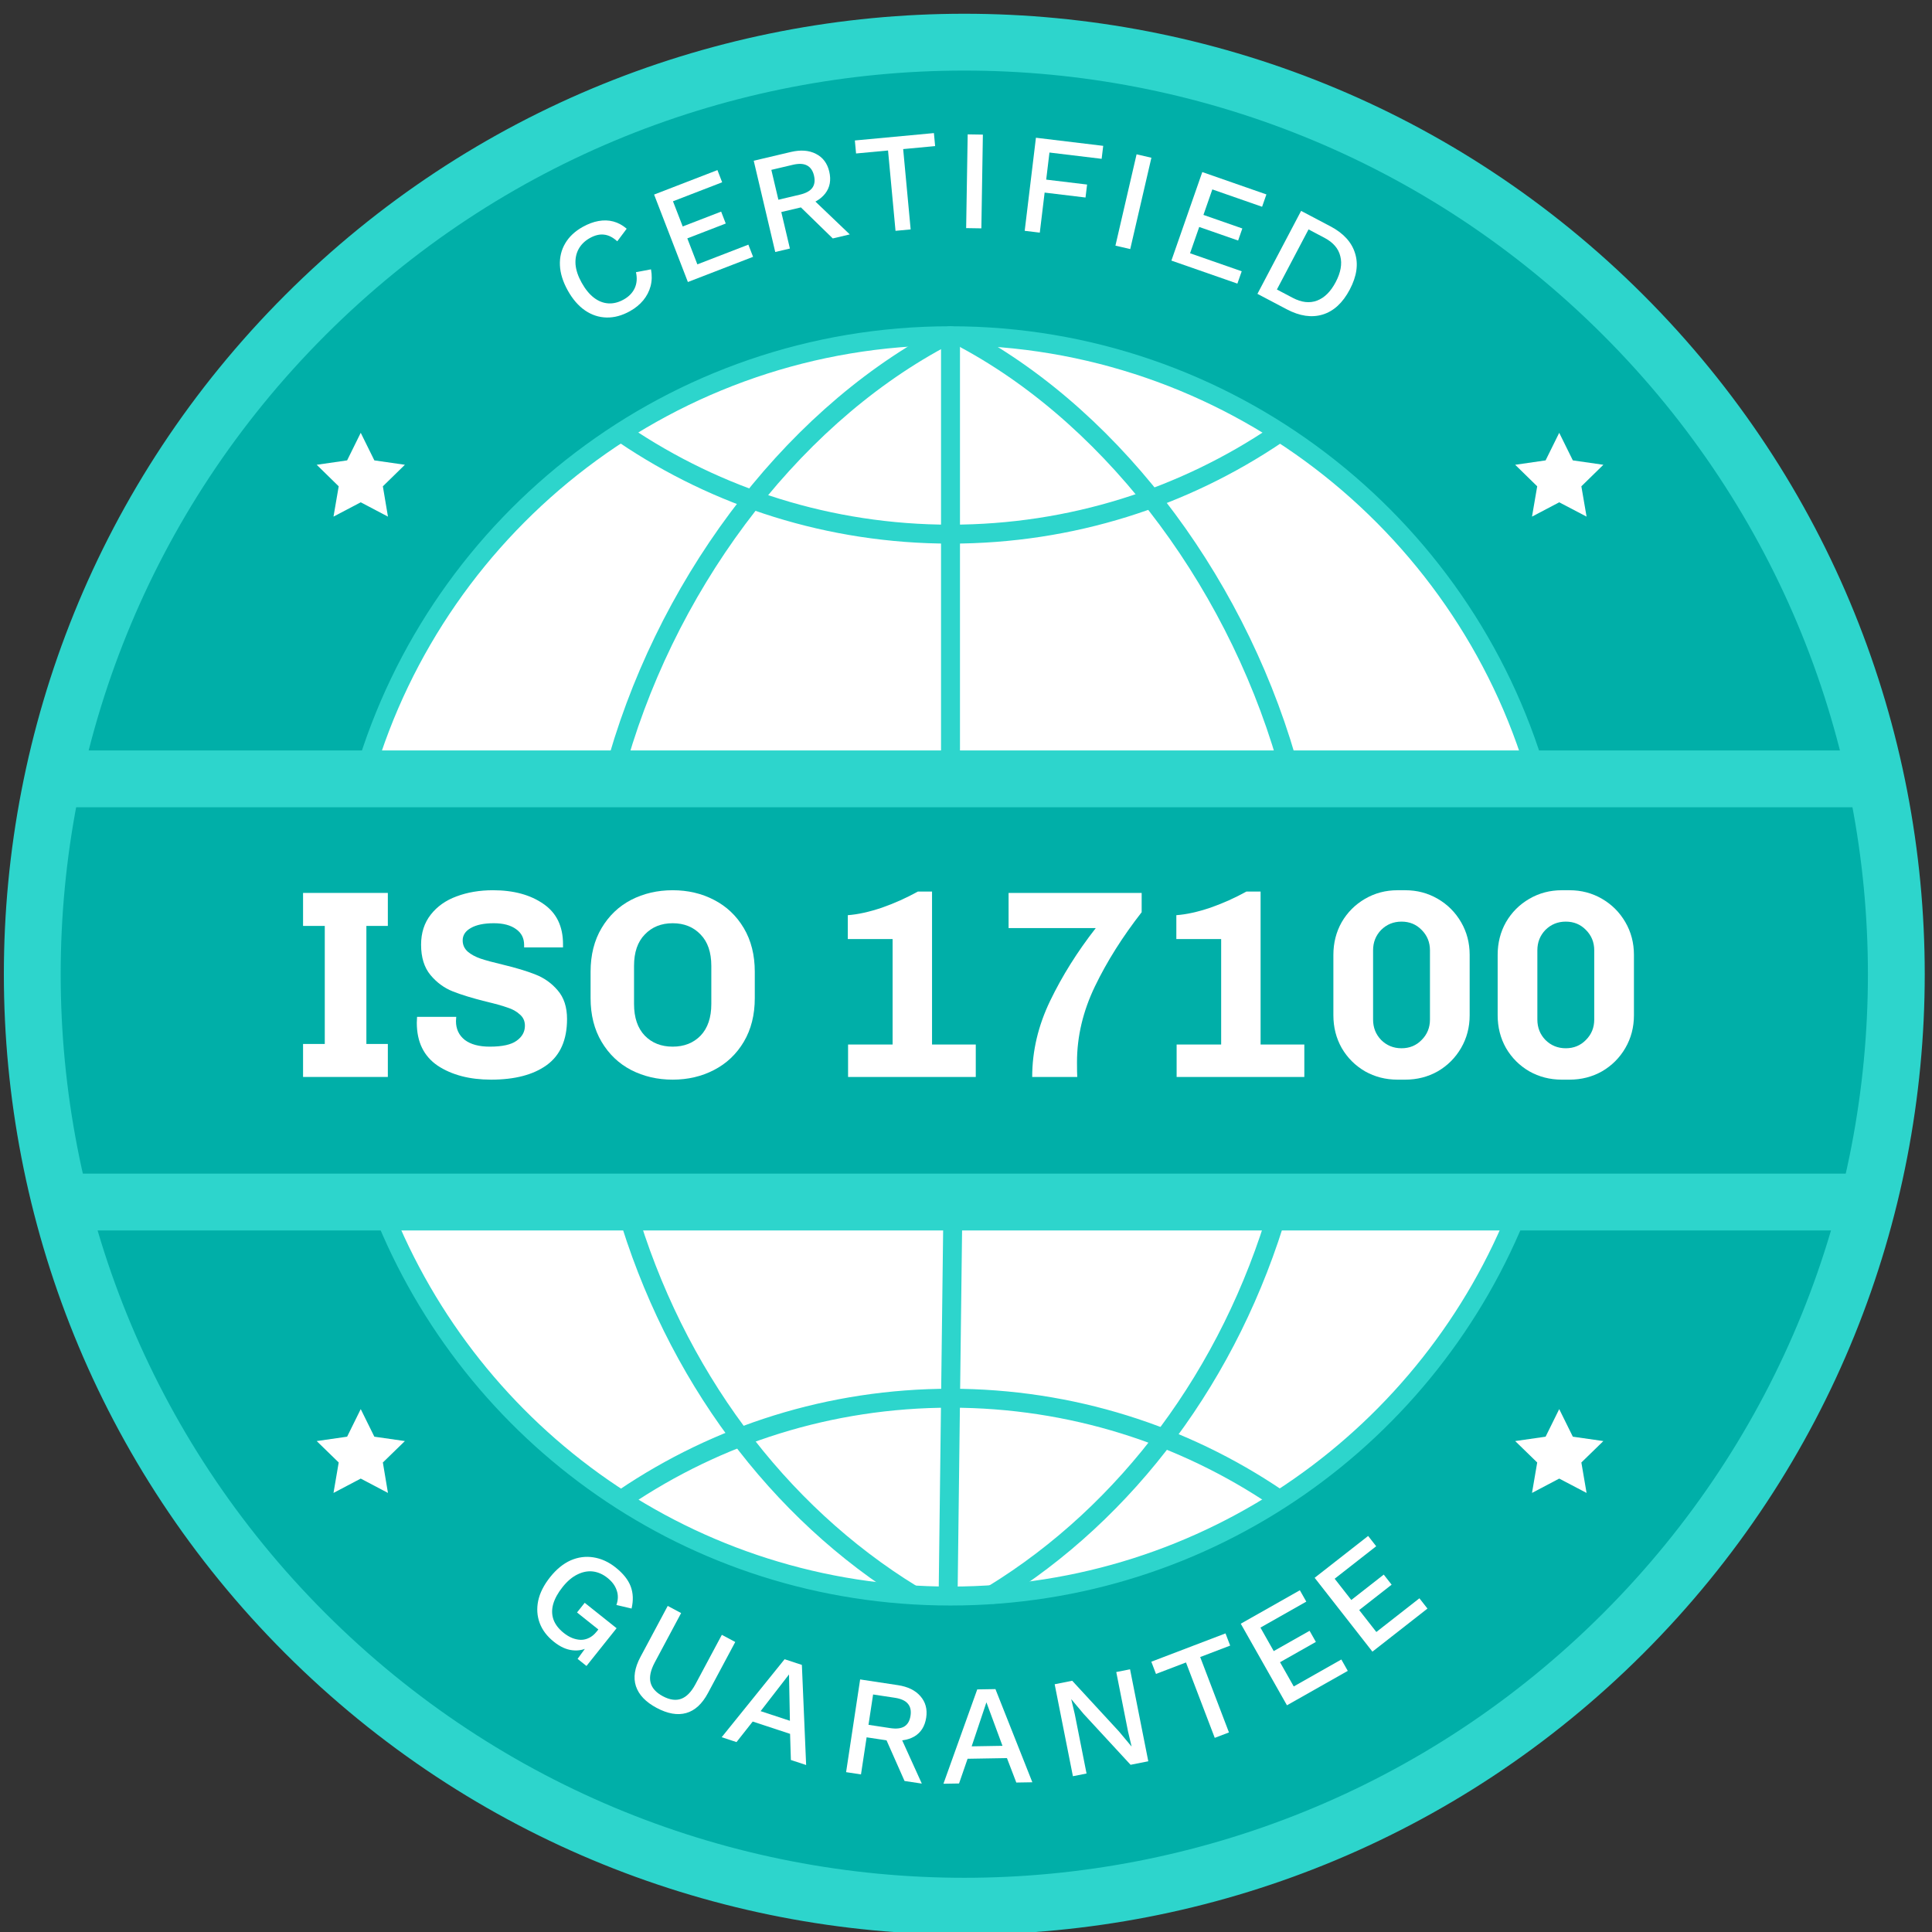 <svg width="102" height="102" viewBox="0 0 102 102" fill="none" xmlns="http://www.w3.org/2000/svg">
<rect x="0" y="0" width="102" height="102" fill="#333333" stroke="none"/>
<g clip-path="url(#clip0_176_9366)">
<path d="M85.704 86.226C104.921 67.01 104.921 35.854 85.704 16.638C66.488 -2.578 35.333 -2.578 16.116 16.638C-3.1 35.854 -3.1 67.01 16.116 86.226C35.333 105.442 66.488 105.442 85.704 86.226Z" fill="#00AFA8" stroke="#2DD5CC" stroke-width="3" stroke-miterlimit="10" stroke-linecap="round"/>
<path d="M34.369 14.22C34.427 14.53 34.421 14.826 34.348 15.107C34.274 15.383 34.144 15.633 33.959 15.857C33.775 16.08 33.541 16.27 33.257 16.429C32.842 16.66 32.432 16.772 32.026 16.763C31.621 16.755 31.242 16.631 30.891 16.392C30.54 16.152 30.235 15.801 29.977 15.339C29.719 14.876 29.58 14.432 29.561 14.008C29.542 13.583 29.635 13.196 29.841 12.847C30.047 12.497 30.355 12.208 30.765 11.979C31.049 11.821 31.326 11.717 31.597 11.669C31.872 11.619 32.135 11.627 32.384 11.694C32.633 11.761 32.867 11.888 33.086 12.075L32.589 12.739C32.358 12.53 32.127 12.413 31.895 12.388C31.661 12.358 31.411 12.418 31.144 12.566C30.878 12.715 30.68 12.908 30.549 13.147C30.419 13.386 30.364 13.657 30.385 13.96C30.41 14.261 30.518 14.584 30.711 14.929C30.901 15.27 31.116 15.533 31.358 15.719C31.596 15.901 31.849 16 32.117 16.017C32.384 16.034 32.655 15.966 32.93 15.812C33.196 15.664 33.388 15.468 33.504 15.226C33.623 14.976 33.647 14.691 33.576 14.37L34.369 14.22Z" fill="white"/>
<path d="M36.317 14.889L34.533 10.272L37.877 8.98L38.126 9.624L35.53 10.627L36.044 11.956L38.073 11.172L38.316 11.801L36.287 12.585L36.817 13.957L39.51 12.916L39.759 13.559L36.317 14.889Z" fill="white"/>
<path d="M41.756 8.023C42.272 7.902 42.711 7.934 43.074 8.121C43.441 8.306 43.677 8.618 43.78 9.056C43.887 9.509 43.816 9.895 43.568 10.216C43.324 10.53 42.944 10.748 42.428 10.87L42.365 10.931L41.248 11.194L41.703 13.122L40.929 13.304L39.793 8.486L41.756 8.023ZM42.226 10.278C42.543 10.203 42.761 10.085 42.882 9.923C43.007 9.755 43.038 9.537 42.975 9.269C42.913 9.006 42.788 8.828 42.602 8.733C42.42 8.637 42.171 8.627 41.855 8.701L40.723 8.968L41.095 10.545L42.226 10.278ZM42.724 10.33L44.864 12.376L43.966 12.588L42.125 10.795L42.724 10.33Z" fill="white"/>
<path d="M49.306 7.026L49.37 7.713L47.683 7.871L48.078 12.112L47.279 12.187L46.884 7.945L45.196 8.103L45.132 7.416L49.306 7.026Z" fill="white"/>
<path d="M51.891 7.107L51.811 12.056L51.008 12.043L51.089 7.094L51.891 7.107Z" fill="white"/>
<path d="M58.161 8.385L55.406 8.053L55.234 9.483L57.393 9.743L57.31 10.428L55.151 10.168L54.896 12.282L54.099 12.186L54.692 7.272L58.244 7.7L58.161 8.385Z" fill="white"/>
<path d="M60.788 8.328L59.671 13.15L58.889 12.969L60.006 8.147L60.788 8.328Z" fill="white"/>
<path d="M61.844 13.758L63.475 9.084L66.86 10.265L66.632 10.916L64.005 10L63.536 11.346L65.589 12.062L65.367 12.699L63.313 11.983L62.829 13.371L65.556 14.322L65.328 14.973L61.844 13.758Z" fill="white"/>
<path d="M70.239 11.949C70.924 12.31 71.357 12.781 71.537 13.361C71.724 13.94 71.632 14.581 71.262 15.285C70.892 15.988 70.414 16.429 69.829 16.607C69.25 16.782 68.618 16.69 67.932 16.328L66.386 15.514L68.692 11.134L70.239 11.949ZM68.25 15.725C68.715 15.969 69.141 16.018 69.529 15.872C69.923 15.724 70.253 15.398 70.519 14.893C70.784 14.389 70.866 13.934 70.762 13.53C70.666 13.123 70.385 12.797 69.921 12.553L69.084 12.112L67.414 15.284L68.25 15.725Z" fill="white"/>
<path d="M29.246 86.681C28.882 86.391 28.631 86.06 28.493 85.688C28.355 85.316 28.329 84.924 28.414 84.512C28.502 84.097 28.713 83.68 29.047 83.261C29.374 82.851 29.733 82.558 30.122 82.382C30.515 82.21 30.917 82.156 31.326 82.22C31.742 82.284 32.134 82.462 32.502 82.755C32.904 83.076 33.169 83.409 33.297 83.754C33.429 84.102 33.444 84.492 33.344 84.923L32.543 84.735C32.64 84.461 32.645 84.203 32.557 83.96C32.477 83.716 32.315 83.498 32.072 83.305C31.83 83.112 31.572 82.998 31.298 82.965C31.027 82.935 30.754 82.989 30.478 83.127C30.205 83.261 29.947 83.48 29.704 83.785C29.457 84.094 29.292 84.394 29.207 84.684C29.126 84.971 29.13 85.243 29.219 85.5C29.312 85.76 29.492 85.995 29.758 86.207C29.902 86.323 30.051 86.413 30.205 86.477C30.361 86.538 30.514 86.57 30.664 86.575C30.817 86.576 30.962 86.541 31.101 86.472C31.246 86.403 31.379 86.291 31.501 86.139L31.59 86.028L30.464 85.13L30.87 84.62L32.553 85.962L30.963 87.955L30.494 87.581L31.081 86.773L31.152 86.926C30.861 87.097 30.552 87.164 30.224 87.126C29.9 87.091 29.574 86.943 29.246 86.681Z" fill="white"/>
<path d="M38.818 86.689L37.379 89.381C37.071 89.959 36.686 90.312 36.226 90.44C35.767 90.569 35.246 90.477 34.664 90.166C34.09 89.86 33.727 89.479 33.574 89.023C33.425 88.569 33.505 88.053 33.814 87.476L35.253 84.784L35.96 85.162L34.568 87.768C34.349 88.178 34.274 88.529 34.344 88.822C34.415 89.115 34.631 89.358 34.992 89.551C35.358 89.747 35.683 89.792 35.965 89.688C36.247 89.584 36.498 89.327 36.717 88.917L38.11 86.311L38.818 86.689Z" fill="white"/>
<path d="M42.56 93.184L41.755 92.919L41.712 91.539L39.739 90.889L38.884 91.974L38.101 91.716L41.423 87.599L42.335 87.899L42.56 93.184ZM40.157 90.34L41.703 90.849L41.656 88.402L40.157 90.34Z" fill="white"/>
<path d="M47.406 88.968C47.929 89.047 48.325 89.241 48.592 89.549C48.864 89.859 48.966 90.236 48.899 90.681C48.829 91.14 48.62 91.473 48.27 91.678C47.926 91.879 47.492 91.939 46.968 91.86L46.887 91.893L45.753 91.722L45.456 93.68L44.67 93.561L45.411 88.666L47.406 88.968ZM47.002 91.236C47.323 91.284 47.57 91.256 47.743 91.15C47.921 91.041 48.031 90.85 48.072 90.578C48.112 90.311 48.064 90.099 47.926 89.942C47.793 89.785 47.565 89.683 47.244 89.634L46.095 89.46L45.852 91.062L47.002 91.236ZM47.444 91.469L48.667 94.165L47.755 94.027L46.715 91.678L47.444 91.469Z" fill="white"/>
<path d="M54.503 94.095L53.656 94.109L53.162 92.819L51.084 92.854L50.633 94.159L49.809 94.173L51.594 89.192L52.554 89.176L54.503 94.095ZM51.299 92.198L52.926 92.171L52.078 89.874L51.299 92.198Z" fill="white"/>
<path d="M59.661 88.131L60.624 92.987L59.689 93.172L57.207 90.483L56.565 89.716L56.558 89.717L56.743 90.498L57.364 93.632L56.644 93.775L55.681 88.92L56.608 88.736L59.082 91.419L59.734 92.2L59.741 92.198L59.554 91.409L58.933 88.275L59.661 88.131Z" fill="white"/>
<path d="M64.701 86.235L64.947 86.879L63.364 87.484L64.883 91.464L64.133 91.75L62.614 87.77L61.03 88.375L60.784 87.73L64.701 86.235Z" fill="white"/>
<path d="M67.945 90.031L65.506 85.724L68.626 83.958L68.966 84.558L66.545 85.929L67.246 87.169L69.139 86.098L69.472 86.685L67.579 87.757L68.303 89.036L70.816 87.613L71.156 88.214L67.945 90.031Z" fill="white"/>
<path d="M72.457 87.199L69.407 83.3L72.231 81.091L72.656 81.634L70.464 83.349L71.342 84.471L73.055 83.131L73.471 83.663L71.758 85.003L72.664 86.161L74.938 84.382L75.363 84.925L72.457 87.199Z" fill="white"/>
<path d="M80.237 63.712C75.556 75.737 63.862 84.263 50.181 84.263C36.5 84.263 24.906 75.812 20.188 63.869" fill="white"/>
<path d="M80.237 63.712C75.556 75.737 63.862 84.263 50.181 84.263C36.5 84.263 24.906 75.812 20.188 63.869" stroke="#2DD5CC" stroke-miterlimit="10" stroke-linecap="round"/>
<path d="M19.244 40.862C23.169 27.488 35.538 17.725 50.182 17.725C64.825 17.725 77.257 27.544 81.15 40.969" fill="white"/>
<path d="M19.244 40.862C23.169 27.488 35.538 17.725 50.182 17.725C64.825 17.725 77.257 27.544 81.15 40.969" stroke="#2DD5CC" stroke-miterlimit="10" stroke-linecap="round"/>
<path d="M32.388 40.938C34.975 31.131 41.556 22.256 49.594 17.913L32.388 40.938Z" fill="white"/>
<path d="M32.388 40.938C34.975 31.131 41.556 22.256 49.594 17.913" stroke="#2DD5CC" stroke-miterlimit="10" stroke-linecap="round"/>
<path d="M48.15 84.175C41.075 79.837 35.613 72.55 33.057 63.769L48.15 84.175Z" fill="white"/>
<path d="M48.15 84.175C41.075 79.837 35.613 72.55 33.057 63.769" stroke="#2DD5CC" stroke-miterlimit="10" stroke-linecap="round"/>
<path d="M68.169 41C65.581 31.194 59.025 22.256 50.981 17.913" stroke="#2DD5CC" stroke-miterlimit="10" stroke-linecap="round"/>
<path d="M52.425 84.175C59.5 79.837 64.962 72.55 67.519 63.769" stroke="#2DD5CC" stroke-miterlimit="10" stroke-linecap="round"/>
<path d="M50.182 40.869V17.725" stroke="#2DD5CC" stroke-miterlimit="10" stroke-linecap="round"/>
<path d="M50.057 84.144L50.307 63.825" stroke="#2DD5CC" stroke-miterlimit="10" stroke-linecap="round"/>
<path d="M3.325 41.119H98.669" stroke="#2DD5CC" stroke-width="3" stroke-miterlimit="10" stroke-linecap="round"/>
<path d="M97.894 63.462H3.757" stroke="#2DD5CC" stroke-width="3" stroke-miterlimit="10" stroke-linecap="round"/>
<path d="M67.413 22.938C62.494 26.262 56.563 28.2 50.181 28.2C43.8 28.2 37.869 26.262 32.95 22.938" stroke="#2DD5CC" stroke-miterlimit="10" stroke-linecap="round"/>
<path d="M32.95 79.081C37.869 75.756 43.8 73.819 50.181 73.819C56.563 73.819 62.494 75.756 67.413 79.081" stroke="#2DD5CC" stroke-miterlimit="10" stroke-linecap="round"/>
<path d="M19.045 22.85L19.764 24.306L21.376 24.538L20.213 25.675L20.482 27.275L19.045 26.519L17.607 27.275L17.882 25.675L16.72 24.538L18.326 24.306L19.045 22.85Z" fill="white"/>
<path d="M82.319 22.85L83.038 24.306L84.65 24.538L83.488 25.675L83.763 27.275L82.319 26.519L80.882 27.275L81.157 25.675L79.994 24.538L81.6 24.306L82.319 22.85Z" fill="white"/>
<path d="M19.045 74.394L19.764 75.85L21.376 76.081L20.213 77.212L20.482 78.819L19.045 78.062L17.607 78.819L17.882 77.212L16.72 76.081L18.326 75.85L19.045 74.394Z" fill="white"/>
<path d="M82.319 74.394L83.038 75.85L84.65 76.081L83.488 77.212L83.763 78.819L82.319 78.062L80.882 78.819L81.157 77.212L79.994 76.081L81.6 75.85L82.319 74.394Z" fill="white"/>
<path d="M16 47.142H20.476V48.884H19.343V55.116H20.476V56.858H16V55.116H17.147V48.884H16V47.142Z" fill="white"/>
<path d="M27.671 49.889C27.671 49.531 27.529 49.252 27.246 49.054C26.962 48.846 26.57 48.742 26.07 48.742C25.551 48.742 25.145 48.827 24.852 48.997C24.569 49.158 24.427 49.375 24.427 49.649C24.427 49.885 24.517 50.083 24.696 50.244C24.875 50.395 25.102 50.517 25.376 50.612C25.659 50.706 26.042 50.81 26.523 50.923C27.231 51.093 27.812 51.268 28.265 51.448C28.728 51.627 29.12 51.906 29.441 52.283C29.771 52.661 29.937 53.166 29.937 53.799C29.937 54.904 29.578 55.716 28.86 56.235C28.152 56.745 27.175 57 25.928 57C24.795 57 23.856 56.755 23.11 56.264C22.373 55.763 22.005 55.008 22.005 53.997L22.019 53.686H24.087L24.073 53.912C24.073 54.328 24.229 54.658 24.54 54.904C24.852 55.14 25.291 55.258 25.858 55.258C26.518 55.258 26.991 55.154 27.274 54.946C27.567 54.738 27.713 54.474 27.713 54.153C27.713 53.907 27.623 53.709 27.444 53.558C27.274 53.398 27.052 53.275 26.778 53.19C26.514 53.095 26.141 52.992 25.659 52.878C24.942 52.699 24.356 52.519 23.903 52.34C23.45 52.16 23.058 51.873 22.727 51.476C22.397 51.079 22.231 50.546 22.231 49.875C22.231 49.252 22.401 48.723 22.741 48.289C23.081 47.855 23.535 47.533 24.101 47.326C24.677 47.109 25.319 47 26.027 47C27.113 47 28.001 47.241 28.69 47.722C29.38 48.194 29.724 48.903 29.724 49.847V50.017H27.671V49.889Z" fill="white"/>
<path d="M39.849 52.694C39.849 53.582 39.655 54.351 39.268 55.003C38.881 55.654 38.356 56.15 37.696 56.49C37.044 56.83 36.317 57 35.514 57C34.712 57 33.98 56.83 33.319 56.49C32.667 56.15 32.148 55.654 31.761 55.003C31.373 54.351 31.18 53.582 31.18 52.694V51.306C31.18 50.418 31.373 49.649 31.761 48.997C32.148 48.346 32.667 47.85 33.319 47.51C33.98 47.17 34.712 47 35.514 47C36.317 47 37.044 47.17 37.696 47.51C38.356 47.85 38.881 48.346 39.268 48.997C39.655 49.649 39.849 50.418 39.849 51.306V52.694ZM37.554 50.994C37.554 50.277 37.365 49.724 36.987 49.337C36.61 48.941 36.119 48.742 35.514 48.742C34.91 48.742 34.419 48.941 34.041 49.337C33.663 49.724 33.474 50.277 33.474 50.994V53.006C33.474 53.723 33.663 54.281 34.041 54.677C34.419 55.064 34.91 55.258 35.514 55.258C36.119 55.258 36.61 55.064 36.987 54.677C37.365 54.281 37.554 53.723 37.554 53.006V50.994Z" fill="white"/>
<path d="M44.774 55.145H47.125V49.578H44.76V48.317C45.288 48.279 45.888 48.147 46.559 47.921C47.229 47.685 47.862 47.401 48.457 47.071H49.207V55.145H51.516V56.858H44.774V55.145Z" fill="white"/>
<path d="M60.274 48.161C59.264 49.455 58.442 50.758 57.809 52.071C57.177 53.383 56.86 54.719 56.86 56.079C56.86 56.485 56.865 56.745 56.874 56.858H54.495C54.495 55.489 54.811 54.148 55.444 52.836C56.077 51.523 56.879 50.244 57.852 48.997H53.248V47.142H60.274V48.161Z" fill="white"/>
<path d="M62.12 55.145H64.471V49.578H62.105V48.317C62.634 48.279 63.234 48.147 63.904 47.921C64.575 47.685 65.207 47.401 65.802 47.071H66.553V55.145H68.862V56.858H62.12V55.145Z" fill="white"/>
<path d="M77.591 53.601C77.591 54.233 77.44 54.809 77.138 55.329C76.836 55.848 76.425 56.259 75.906 56.561C75.386 56.854 74.815 57 74.192 57H73.781C73.158 57 72.587 56.854 72.067 56.561C71.548 56.259 71.137 55.848 70.835 55.329C70.542 54.809 70.396 54.233 70.396 53.601V50.414C70.396 49.781 70.542 49.205 70.835 48.686C71.137 48.166 71.548 47.755 72.067 47.453C72.587 47.151 73.158 47 73.781 47H74.192C74.815 47 75.386 47.151 75.906 47.453C76.425 47.755 76.836 48.166 77.138 48.686C77.44 49.205 77.591 49.781 77.591 50.414V53.601ZM75.495 50.173C75.495 49.748 75.349 49.389 75.056 49.096C74.773 48.804 74.419 48.657 73.994 48.657C73.569 48.657 73.21 48.804 72.917 49.096C72.634 49.389 72.492 49.748 72.492 50.173V53.827C72.492 54.252 72.634 54.611 72.917 54.904C73.21 55.196 73.569 55.343 73.994 55.343C74.419 55.343 74.773 55.196 75.056 54.904C75.349 54.611 75.495 54.252 75.495 53.827V50.173Z" fill="white"/>
<path d="M86.264 53.601C86.264 54.233 86.113 54.809 85.811 55.329C85.509 55.848 85.098 56.259 84.579 56.561C84.059 56.854 83.488 57 82.865 57H82.454C81.831 57 81.26 56.854 80.74 56.561C80.221 56.259 79.81 55.848 79.508 55.329C79.215 54.809 79.069 54.233 79.069 53.601V50.414C79.069 49.781 79.215 49.205 79.508 48.686C79.81 48.166 80.221 47.755 80.74 47.453C81.26 47.151 81.831 47 82.454 47H82.865C83.488 47 84.059 47.151 84.579 47.453C85.098 47.755 85.509 48.166 85.811 48.686C86.113 49.205 86.264 49.781 86.264 50.414V53.601ZM84.168 50.173C84.168 49.748 84.022 49.389 83.729 49.096C83.445 48.804 83.091 48.657 82.666 48.657C82.242 48.657 81.883 48.804 81.59 49.096C81.307 49.389 81.165 49.748 81.165 50.173V53.827C81.165 54.252 81.307 54.611 81.59 54.904C81.883 55.196 82.242 55.343 82.666 55.343C83.091 55.343 83.445 55.196 83.729 54.904C84.022 54.611 84.168 54.252 84.168 53.827V50.173Z" fill="white"/>
</g>
<defs>
<clipPath id="clip0_176_9366">
<rect width="102" height="102" fill="white"/>
</clipPath>
</defs>
</svg>
